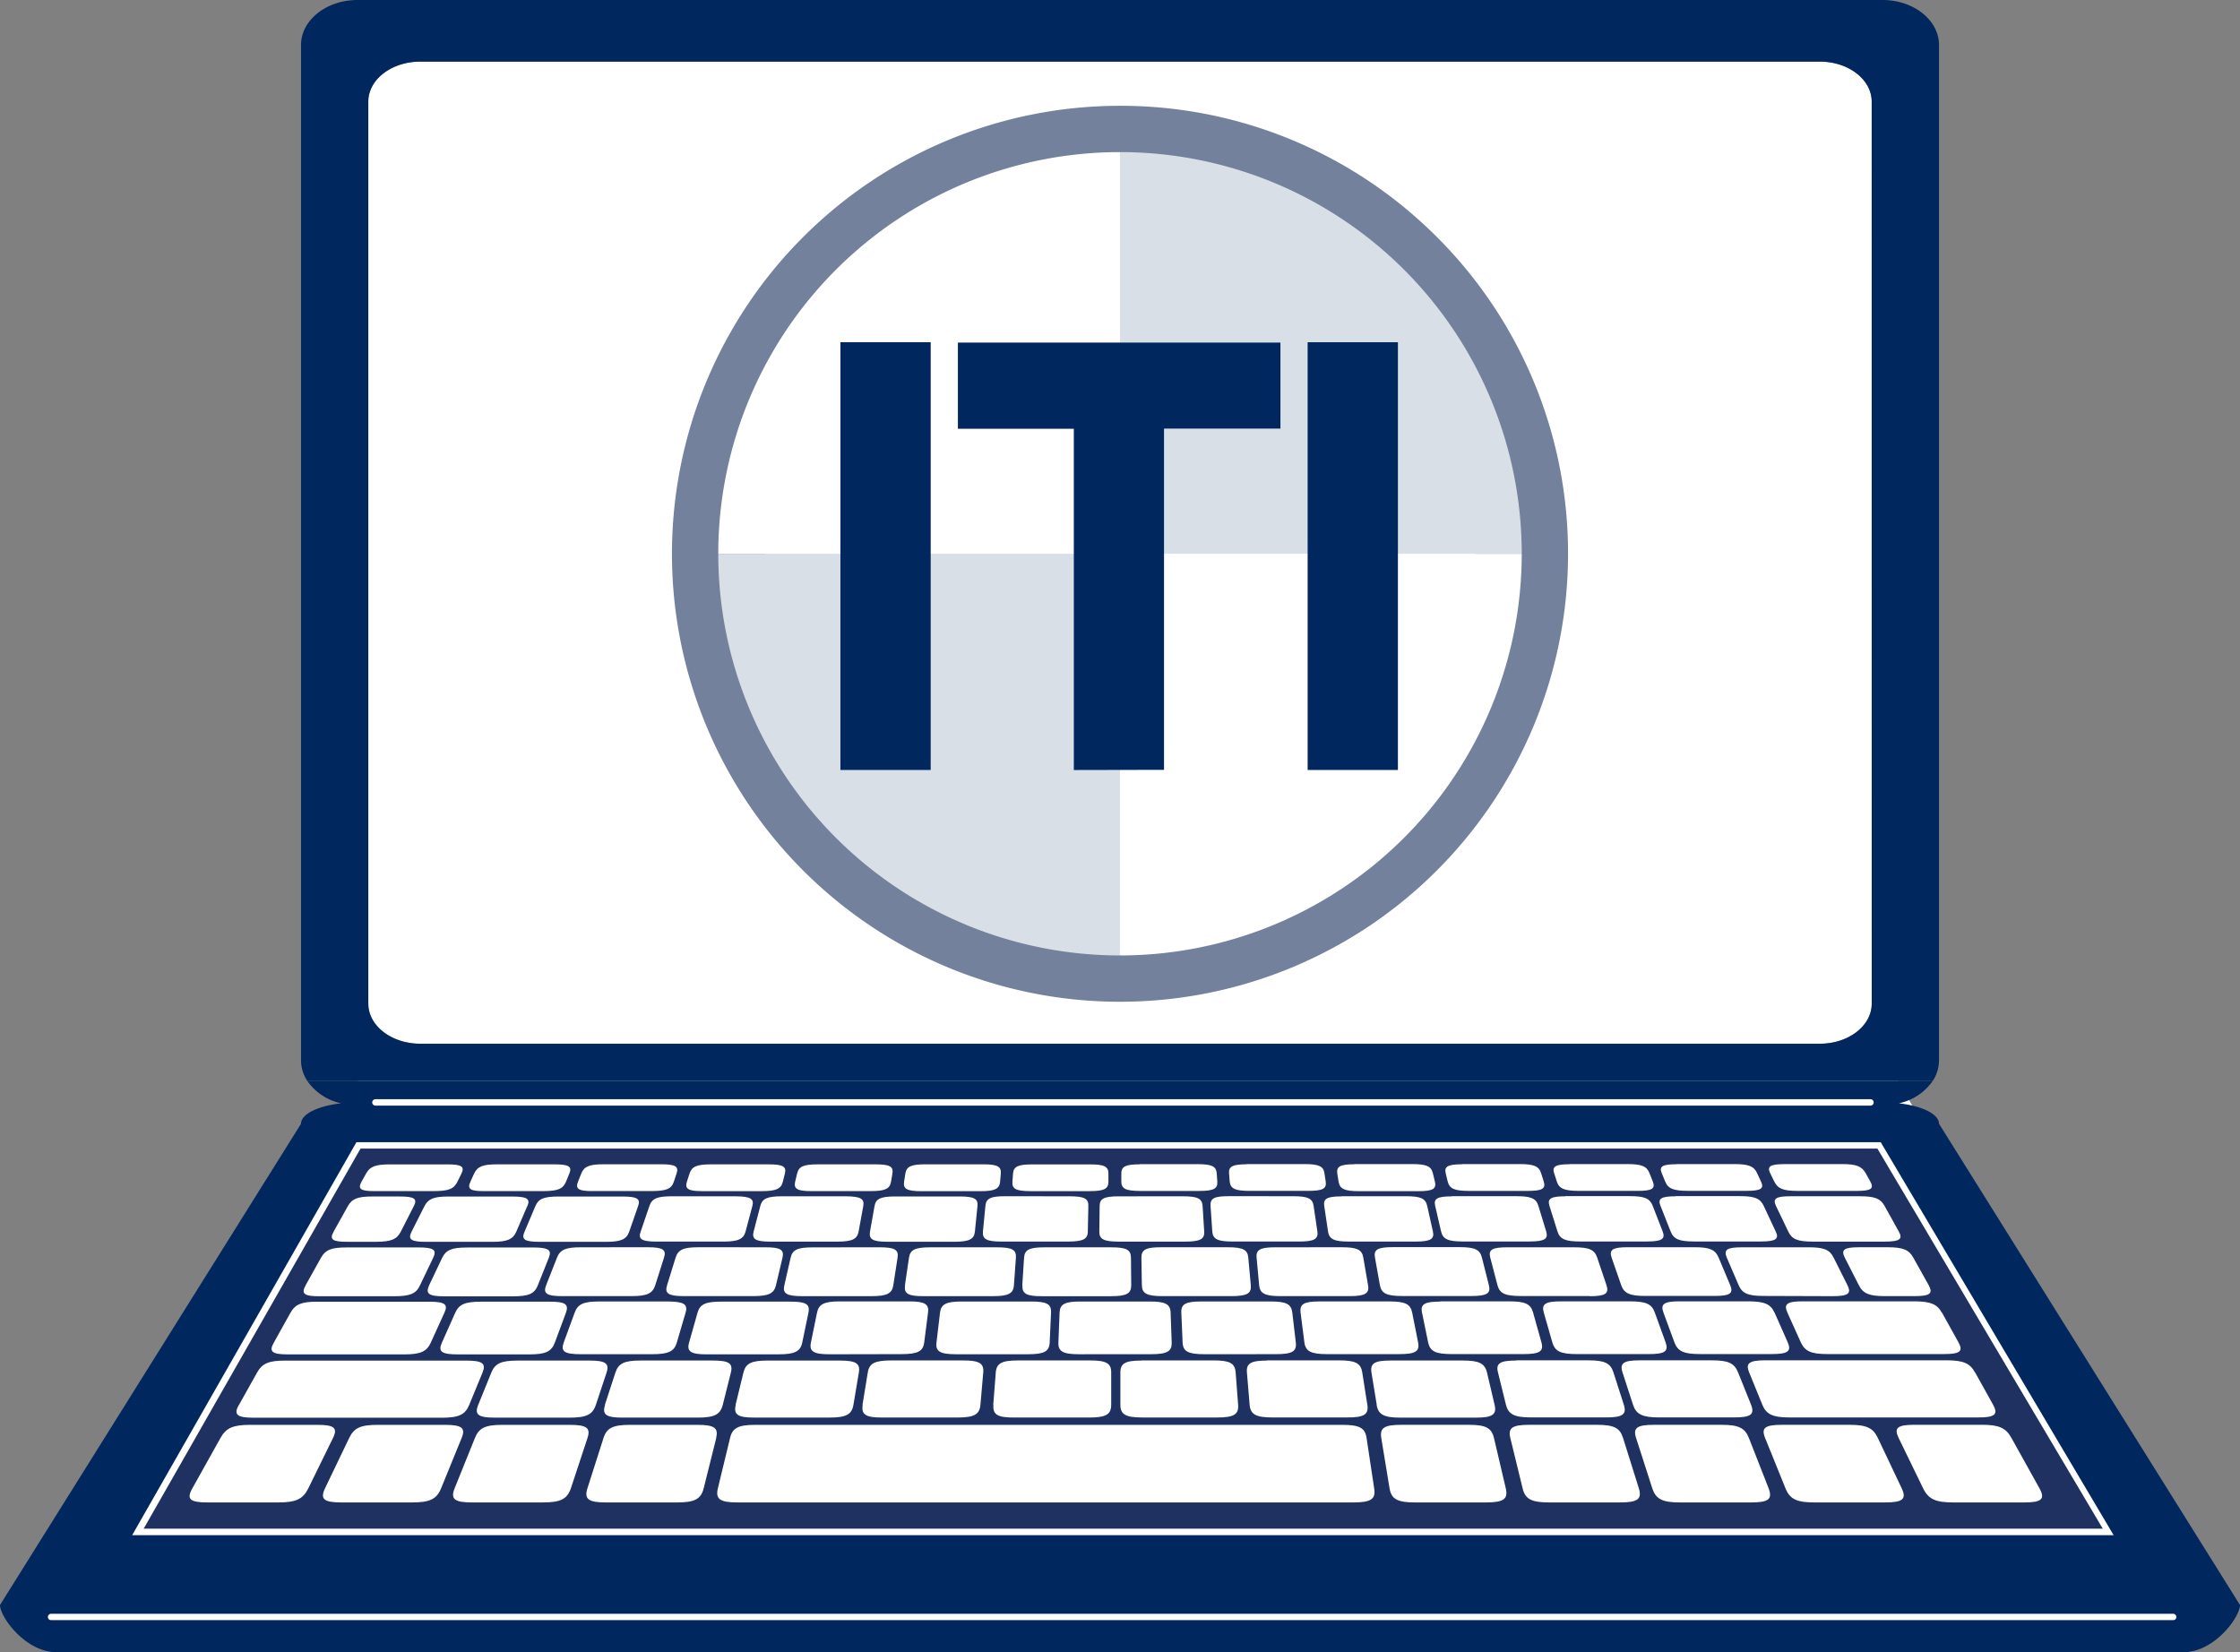 <svg xmlns="http://www.w3.org/2000/svg" id="EL" viewBox="0 0 590.32 435.47"><rect x="0" y="0" width="590.32" height="435.47" fill="#808080" stroke="none"/><defs><style>.cls-1{fill:#fff}.cls-3{fill:#00275e}</style></defs><path d="M580.32 427.06H10.01l84.33-142.2h405.93z" class="cls-1"/><path d="m495.88 301.45-.24-.42H93.92L34.84 404.62h522.18zM98.94 291.41h394a.845.845 0 1 0 0-1.69h-394a.845.845 0 0 0 0 1.69M572.7 425.37H13.47a.845.845 0 1 0 0 1.69H572.7a.845.845 0 1 0 0-1.69" style="fill:none"/><path d="M479.59 16.23H110.73c-7.54 0-13.67 4.72-13.67 10.54v237.78c0 5.82 6.13 10.54 13.67 10.54h368.86c7.55 0 13.67-4.72 13.67-10.54V26.78c.01-5.83-6.1-10.55-13.67-10.55" class="cls-1"/><path d="M511 296.19c0-2.54-4.45-4.69-10.56-5.39a14.54 14.54 0 0 0 8.93-5.94H80.96a14.54 14.54 0 0 0 8.93 5.94c-6.12.7-10.56 2.85-10.56 5.39L0 423.04c0 3.11 6.67 12.43 14.91 12.43h560.5c8.23 0 14.91-9.32 14.91-12.43Zm-412.06-6.47h394a.845.845 0 1 1 0 1.69h-394a.845.845 0 0 1 0-1.69m-5 11.32h401.7l.24.42 61.14 103.17H34.83Zm478.77 126H13.47a.845.845 0 1 1 0-1.69H572.7a.845.845 0 1 1 0 1.69Z" class="cls-3"/><path d="M511 279.47V11.87C511 5.32 504.33 0 496.11 0H94.22c-8.23 0-14.89 5.32-14.89 11.87v267.6a9.9 9.9 0 0 0 1.64 5.4h428.39a9.9 9.9 0 0 0 1.64-5.4m-17.73-14.91c0 5.82-6.12 10.54-13.67 10.54H110.73c-7.54 0-13.67-4.72-13.67-10.54V26.78c0-5.83 6.13-10.54 13.67-10.54h368.86c7.55 0 13.67 4.72 13.67 10.54Z" class="cls-3"/><path d="M595.6 364.26H195.85L138.7 464.45H655Zm25.75 59 4.73 8.5c1.43 2.58.51 3.37-3.94 3.37h-49.68c-4.43 0-6.13-.79-7.19-3.37l-3.47-8.51c-1-2.43 0-3.17 4.3-3.19H614c4.27.05 6 .78 7.34 3.23Zm-293-43.88-1.24 6.76c-.38 2-1.7 2.65-5.66 2.65h-17.53c-3.94 0-5-.63-4.47-2.67l1.76-6.74c.5-1.94 1.83-2.53 5.65-2.54h16.95c3.83.05 4.89.64 4.53 2.58Zm4.27 10.9c4 0 5.09.64 4.76 2.74l-1.12 7.27c-.34 2.19-1.71 2.87-5.81 2.87h-18.2c-4.11 0-5.21-.68-4.71-2.87l1.66-7.27c.48-2.1 1.85-2.72 5.81-2.72Zm-30.1 0c4 0 5 .63 4.54 2.72l-1.72 7.27c-.52 2.19-1.94 2.87-6 2.88h-18.23c-4.11 0-5.16-.69-4.47-2.88l2.25-7.27c.66-2.09 2.07-2.73 6-2.73Zm-21 17.22-2.3 7.85c-.68 2.37-2.21 3.11-6.48 3.11h-18.9c-4.27 0-5.3-.74-4.43-3.11l2.88-7.85c.82-2.25 2.34-2.94 6.45-2.94H277c4.11.06 5.17.74 4.52 3Zm17.6-28.13-1.79 6.74c-.55 2-1.92 2.67-5.88 2.67h-17.51c-4 0-5-.63-4.25-2.66l2.3-6.75c.66-1.93 2-2.53 5.86-2.53h16.95c3.82.05 4.83.65 4.31 2.59Zm-27.61 10.9c4 0 5 .64 4.32 2.73l-2.31 7.27c-.7 2.2-2.18 2.88-6.28 2.88H249c-4.1 0-5.09-.68-4.23-2.88l2.86-7.27c.83-2.09 2.3-2.72 6.25-2.72ZM269 379.43l-2.35 6.75c-.72 2-2.14 2.66-6.09 2.66h-17.49c-4 0-4.9-.63-4-2.65l2.86-6.76c.81-1.94 2.24-2.53 6.07-2.53h16.94c3.8 0 4.76.6 4.06 2.53m-29.21 0-2.9 6.76c-.88 2-2.36 2.65-6.3 2.65h-17.48c-3.94 0-4.83-.62-3.82-2.65l3.41-6.76c1-1.93 2.44-2.53 6.27-2.53h16.93c3.83.01 4.75.6 3.92 2.54Zm-16 10.9h17.58c4 0 4.93.63 4.1 2.72l-2.9 7.27c-.87 2.2-2.4 2.88-6.5 2.88h-18.15c-4.1 0-5-.68-4-2.88l3.44-7.25c1-2.07 2.51-2.73 6.48-2.73Zm3.65 14.28h18.25c4.12 0 5.12.68 4.29 2.94l-2.92 7.85c-.88 2.37-2.47 3.11-6.72 3.11h-18.86c-4.27 0-5.24-.73-4.18-3.1l3.5-7.85c1.01-2.26 2.59-2.93 6.69-2.94Zm9.71 15.52h19c4.28 0 5.34.75 4.54 3.19l-2.82 8.49c-.86 2.58-2.48 3.37-6.92 3.37H231.3c-4.44 0-5.48-.79-4.43-3.37l3.45-8.5c.98-2.42 2.6-3.17 6.88-3.17Zm23.1 11.67 2.77-8.49c.79-2.43 2.36-3.19 6.63-3.19h19c4.29 0 5.41.74 4.8 3.19l-2.13 8.49c-.66 2.58-2.22 3.37-6.65 3.37H265c-4.43.02-5.54-.77-4.7-3.35Zm26.87-13.3c-4.25 0-5.36-.74-4.68-3.11l2.22-7.85c.64-2.25 2.1-2.94 6.21-2.94h18.26c4.12 0 5.24.68 4.76 2.94l-1.63 7.85c-.5 2.36-2 3.1-6.22 3.1Zm7.57 13.3 2.07-8.5c.6-2.43 2.09-3.17 6.36-3.17h19c4.28 0 5.47.74 5.06 3.17l-1.43 8.5c-.44 2.57-1.93 3.36-6.38 3.36h-19.64c-4.45.03-5.62-.77-4.99-3.34Zm24.8-13.32c-4.26 0-5.43-.74-4.94-3.11l1.6-7.83c.46-2.26 1.86-3 6-3h18.26c4.12 0 5.3.69 5 2.94l-1 7.85c-.3 2.37-1.71 3.11-6 3.11Zm19.83-18.18 1.07-7.27c.3-2.1 1.62-2.74 5.59-2.74h17.59c4 0 5.14.63 5 2.72l-.52 7.27c-.15 2.2-1.46 2.88-5.56 2.88h-18.2c-4.07.03-5.29-.64-4.92-2.84Zm-11.18 31.49 1.39-8.5c.39-2.43 1.82-3.17 6.11-3.19h19c4.28 0 5.53.75 5.32 3.19l-.74 8.5c-.22 2.57-1.66 3.36-6.1 3.36h-19.68c-4.44.04-5.67-.76-5.25-3.33Zm24.7-13.32c-4.27 0-5.49-.74-5.2-3.11l.93-7.85c.28-2.25 1.62-2.94 5.74-2.94h18.27c4.13 0 5.36.68 5.25 2.94l-.36 7.85c-.1 2.37-1.44 3.11-5.71 3.11Zm17.41-18.19.47-7.27c.14-2.09 1.41-2.72 5.37-2.72h17.59c4 0 5.19.64 5.21 2.73l.07 7.27c0 2.2-1.25 2.88-5.34 2.88h-18.2c-4.06.02-5.27-.66-5.12-2.86Zm-7.65 31.51.66-8.5c.19-2.43 1.58-3.19 5.85-3.19h19c4.28 0 5.6.75 5.57 3.19v8.5c0 2.57-1.39 3.36-5.82 3.36h-19.69c-4.44.03-5.73-.76-5.53-3.33Zm22.62-13.32c-4.26 0-5.55-.74-5.45-3.11l.31-7.85c.09-2.26 1.39-2.94 5.5-2.94h18.27c4.12 0 5.41.68 5.49 2.94l.28 7.85c.08 2.37-1.2 3.1-5.47 3.1ZM401.64 393c0-2.09 1.18-2.73 5.14-2.73h17.59c4 0 5.25.63 5.44 2.73l.66 7.27c.2 2.19-1 2.88-5.1 2.88h-18.2c-4.1 0-5.37-.68-5.41-2.88Zm0 27.09h19c4.29 0 5.66.74 5.84 3.19l.65 8.5c.19 2.57-1.12 3.36-5.55 3.36h-19.67c-4.44 0-5.81-.79-5.81-3.36v-8.5c-.01-2.41 1.3-3.15 5.58-3.15Zm16.56-1.63c-4.27 0-5.61-.74-5.7-3.11l-.34-7.85c-.1-2.26 1.14-2.94 5.25-2.94h18.28c4.12 0 5.45.68 5.72 2.94l.92 7.85c.28 2.37-.94 3.1-5.21 3.1Zm36.27-28.19c4 0 5.3.63 5.65 2.72l1.25 7.27c.39 2.2-.77 2.88-4.87 2.89h-18.2c-4.1 0-5.43-.69-5.63-2.89L432 393c-.2-2.09 1-2.72 4.92-2.72Zm-.08-13.45h17c3.83 0 5.12.59 5.56 2.52l1.51 6.76c.46 2-.61 2.67-4.56 2.67h-17.52c-4 0-5.25-.63-5.56-2.67l-1-6.74c-.3-1.9.78-2.5 4.61-2.5Zm-19.65 43.26h19c4.29 0 5.72.74 6.1 3.17l1.34 8.5c.41 2.59-.83 3.38-5.27 3.38h-19.66c-4.45 0-5.88-.79-6.09-3.38l-.71-8.5c-.2-2.38 1.06-3.12 5.33-3.12Zm15.85-1.64c-4.28 0-5.67-.74-6-3.1l-1-7.85c-.28-2.26.9-2.94 5-2.94H467c4.13 0 5.53.68 6 2.94l1.56 7.85c.47 2.37-.7 3.1-5 3.1Zm19.79-15.32c-4.11 0-5.49-.68-5.89-2.88l-1.3-7.27c-.38-2.09.72-2.73 4.69-2.73h17.6c4 0 5.35.63 5.89 2.72l1.84 7.28c.56 2.2-.52 2.88-4.63 2.88Zm10 1.41h18.27c4.12 0 5.59.69 6.21 2.94l2.2 7.86c.67 2.37-.45 3.1-4.72 3.1h-18.92c-4.27 0-5.72-.74-6.22-3.1l-1.61-7.85c-.46-2.2.66-2.89 4.8-2.89Zm85.23-1.43c-4.1 0-5.66-.67-6.59-2.87l-3.11-7.23c-.89-2.09.07-2.72 4-2.72h17.61c4 0 5.51.64 6.55 2.73l3.65 7.27c1.09 2.2.17 2.88-3.94 2.88Zm2.88 4.36 3.47 7.85c1.05 2.37.07 3.11-4.21 3.11h-18.93c-4.27 0-5.85-.74-6.72-3.11l-2.89-7.85c-.83-2.25.19-2.94 4.31-2.94h18.27c4.13.06 5.69.74 6.7 3Zm-11.69-7.23c.92 2.2 0 2.87-4.16 2.87h-18.21c-4.1 0-5.6-.68-6.36-2.88l-2.51-7.22c-.72-2.09.28-2.74 4.24-2.74h17.62c4 0 5.45.65 6.33 2.72Zm-26.31 4.3c4.13 0 5.64.69 6.45 2.94l2.84 7.85c.86 2.37-.18 3.11-4.45 3.11H516.4c-4.27 0-5.79-.73-6.47-3.1l-2.25-7.86c-.64-2.25.43-2.94 4.54-2.94Zm-10.69-1.41h-18.21c-4.11 0-5.54-.68-6.12-2.88l-1.89-7.24c-.55-2.09.5-2.72 4.48-2.72h17.6c4 0 5.4.63 6.1 2.72l2.45 7.27c.73 2.22-.31 2.9-4.41 2.9Zm-19.37 16.95h19c4.28 0 5.84.74 6.61 3.18l2.73 8.5c.83 2.57-.28 3.38-4.72 3.37h-19.7c-4.45 0-6-.81-6.65-3.38l-2.09-8.5c-.61-2.38.55-3.12 4.82-3.12Zm28 3.18c-.79-2.44.28-3.18 4.57-3.18h19c4.29 0 5.9.74 6.88 3.17l3.42 8.51c1 2.57 0 3.37-4.46 3.37h-19.73c-4.45 0-6.08-.79-6.92-3.37Zm84.18-15.78 4.35 7.85c1.33 2.38.42 3.1-3.85 3.1h-30.7c-4.27 0-5.91-.74-7-3.11l-3.54-7.85c-1-2.25-.06-2.94 4.07-2.94h29.62c4.12.06 5.77.74 7.03 3ZM605.06 393l4.06 7.27c1.21 2.2.34 2.88-3.77 2.88h-7.81c-4.11 0-5.72-.68-6.83-2.88L587 393c-1.05-2.09-.17-2.73 3.81-2.73h7.55c3.97.01 5.55.65 6.7 2.73m-7.58-13.65 3.75 6.76c1.14 2 .27 2.67-3.68 2.67h-19c-4 0-5.48-.63-6.44-2.66l-3.24-6.75c-.92-1.94 0-2.54 3.8-2.54h18.36c3.86.01 5.37.59 6.46 2.53Zm-26.42-11h15.24c3.73 0 5.19.57 6.23 2.43l1.2 2.16c1.06 1.9.21 2.48-3.61 2.48H574.6c-3.82 0-5.26-.59-6.18-2.48l-1.06-2.16c-.9-1.84-.03-2.4 3.71-2.42Zm-28.37 0h15.22c3.74 0 5.16.56 6 2.41l1 2.16c.92 1.9 0 2.48-3.79 2.48h-15.46c-3.82 0-5.23-.58-6-2.48l-.88-2.17c-.78-1.81.22-2.36 3.92-2.36Zm-.26 8.45h17c3.83 0 5.28.6 6.2 2.54l3.16 6.75c1 2 0 2.66-3.91 2.66h-17.56c-4 0-5.43-.63-6.22-2.67l-2.67-6.75c-.76-1.89.18-2.49 4.01-2.49Zm-27.93-8.45h15.21c3.74 0 5.11.55 5.84 2.41l.86 2.17c.74 1.9-.19 2.48-4 2.48H516.9c-3.82 0-5.18-.59-5.79-2.48l-.7-2.18c-.61-1.75.35-2.36 4.09-2.36Zm-1.12 8.45h17c3.83 0 5.23.59 6 2.53l2.62 6.75c.79 2-.18 2.67-4.14 2.67h-17.57c-3.94 0-5.36-.62-6-2.65l-2.12-6.76c-.6-1.9.39-2.5 4.22-2.5Zm-27.24-8.45h15.21c3.74 0 5.05.57 5.63 2.41l.69 2.18c.6 1.88-.39 2.48-4.19 2.48h-15.53c-3.8 0-5.12-.58-5.59-2.48l-.52-2.16c-.45-1.78.56-2.38 4.3-2.38Zm-2.67 8.46h17c3.83 0 5.19.59 5.78 2.52l2.06 6.74c.62 2-.4 2.67-4.35 2.68H486.4c-4 0-5.32-.63-5.79-2.67l-1.56-6.76c-.44-1.88.6-2.46 4.42-2.46Zm-25.7-8.46H473c3.74 0 5 .56 5.45 2.41L479 373c.43 1.9-.59 2.49-4.4 2.49H459c-3.81 0-5.08-.58-5.39-2.48l-.35-2.17c-.26-1.84.74-2.44 4.51-2.44Zm-28.36 0h15.22c3.73 0 5 .57 5.25 2.41l.33 2.17c.29 1.9-.79 2.48-4.59 2.48H430.1c-3.8 0-5-.58-5.19-2.48l-.17-2.16c-.16-1.77.94-2.36 4.67-2.37Zm12.25 8.47c3.83 0 5.08.59 5.36 2.53l1 6.75c.28 2-.84 2.66-4.79 2.66h-17.57c-3.94 0-5.2-.63-5.34-2.67l-.46-6.74c-.12-2 1-2.54 4.84-2.54Zm-40.44-8.45h15.21c3.74 0 4.92.56 5.06 2.41l.16 2.16c.14 1.9-1 2.49-4.8 2.49h-15.5c-3.81 0-5-.58-5-2.48v-2.18c.01-1.77 1.15-2.36 4.88-2.36Zm11.4 8.47c3.83 0 5 .59 5.15 2.53l.42 6.74c.12 2-1 2.67-5 2.67h-17.52c-3.94 0-5.15-.63-5.12-2.65l.09-6.75c0-1.94 1.21-2.53 5-2.53Zm-44.81-6c.14-1.84 1.32-2.41 5.07-2.41h15.22c3.73 0 4.87.56 4.85 2.42V373c0 1.9-1.19 2.48-5 2.48h-15.52c-3.81 0-4.93-.59-4.78-2.49Zm14.91 6c3.83 0 5 .59 4.94 2.53l-.14 6.75c0 2-1.28 2.65-5.22 2.65h-17.51c-3.94 0-5.1-.63-4.91-2.67l.65-6.74c.19-2 1.42-2.54 5.25-2.54ZM339.1 373l.34-2.18c.3-1.84 1.53-2.41 5.26-2.41h15.21c3.73 0 4.83.57 4.68 2.41l-.19 2.18c-.17 1.9-1.39 2.49-5.2 2.49h-15.51c-3.81 0-4.89-.58-4.59-2.49m14.6 3.88c3.83 0 4.94.59 4.74 2.53l-.68 6.74c-.21 2-1.49 2.67-5.43 2.67h-17.54c-3.94 0-5-.62-4.68-2.65l1.2-6.76c.34-1.94 1.62-2.53 5.45-2.53ZM310.39 373l.52-2.17c.44-1.85 1.72-2.41 5.45-2.41h15.2c3.73 0 4.78.56 4.47 2.41l-.37 2.16c-.31 1.9-1.59 2.48-5.39 2.48h-15.49c-3.78.02-4.83-.56-4.39-2.47m-28.53 0 .7-2.16c.59-1.85 1.92-2.41 5.65-2.42h15.2c3.73 0 4.74.57 4.28 2.41l-.54 2.17c-.48 1.89-1.78 2.48-5.59 2.48H286c-3.75.01-4.74-.57-4.14-2.48m-28.7 0 .87-2.17c.74-1.85 2.11-2.43 5.84-2.43h15.2c3.73 0 4.7.57 4.08 2.41l-.72 2.16c-.61 1.9-2 2.48-5.79 2.49h-15.5c-3.79.05-4.74-.55-3.98-2.46m-28.36 0 1-2.17c.88-1.85 2.3-2.41 6-2.41H247c3.73 0 4.64.56 3.89 2.41L250 373c-.77 1.88-2.19 2.47-6 2.47h-15.5c-3.71.04-4.6-.54-3.69-2.47Zm-28.69 0 1.21-2.16c1-1.85 2.51-2.41 6.23-2.41h15.2c3.73 0 4.6.56 3.7 2.41l-1.06 2.16c-.92 1.9-2.38 2.47-6.19 2.47h-15.49c-3.81.04-4.66-.54-3.6-2.47m-7.36 13.16 3.77-6.74c1.1-1.94 2.59-2.53 6.42-2.53h7.26c3.83 0 4.7.6 3.7 2.53l-3.45 6.76c-1 2-2.58 2.65-6.52 2.65h-7.51c-3.95.02-4.81-.6-3.67-2.64Zm-7.38 14.15 4.06-7.27c1.17-2.09 2.74-2.72 6.7-2.72h19c4 0 4.88.63 3.87 2.72l-3.48 7.27c-1 2.19-2.63 2.87-6.73 2.87h-19.67c-4.12.03-4.97-.64-3.75-2.84Zm-8.37 15.1 4.37-7.85c1.27-2.25 2.91-2.94 7-2.94h29.57c4.12 0 5.08.68 4 2.94l-3.57 7.85c-1.08 2.36-2.72 3.1-7 3.1h-30.58c-4.26.01-5.16-.73-3.79-3.1m-9.18 16.41 4.75-8.49c1.36-2.44 3.09-3.19 7.36-3.19h47.79c4.27 0 5.28.75 4.27 3.19l-3.5 8.5c-1.06 2.57-2.75 3.37-7.19 3.37h-49.6c-4.43-.01-5.35-.8-3.92-3.38Zm10.38 25.71h-18.66c-4.68 0-5.62-.88-4-3.73l7.4-13.26c1.48-2.65 3.3-3.45 7.76-3.46h17.76c4.45 0 5.43.8 4.14 3.45l-6.5 13.27c-1.39 2.85-3.27 3.73-7.94 3.73Zm35.29 0h-18.66c-4.67 0-5.69-.88-4.33-3.74l6.36-13.25c1.27-2.65 3-3.46 7.47-3.46h17.76c4.45 0 5.5.81 4.41 3.45l-5.41 13.26c-1.16 2.86-2.96 3.74-7.64 3.74Zm34.45 0h-18.67c-4.68 0-5.76-.88-4.62-3.73l5.35-13.26c1.05-2.65 2.74-3.46 7.21-3.46h17.77c4.46 0 5.56.81 4.69 3.45l-4.38 13.27c-.98 2.85-2.71 3.73-7.39 3.73Zm45.66-17-3.31 13.26c-.72 2.86-2.37 3.74-7.05 3.74h-18.67c-4.67 0-5.83-.88-4.92-3.73l4.24-13.27c.86-2.65 2.49-3.45 7-3.45h17.76c4.41 0 5.58.8 4.91 3.45Zm167.92 17H295.24c-4.68 0-5.9-.88-5.21-3.74l3.21-13.26c.63-2.65 2.2-3.45 6.65-3.45H454.6c4.47 0 6 .8 6.38 3.46l2 13.26c.49 2.84-.82 3.73-5.5 3.73Zm6.14-25.73-1.39-8.5c-.39-2.43.79-3.18 5.08-3.18h19c4.27 0 5.78.75 6.37 3.18l2 8.5c.61 2.57-.56 3.38-5 3.38H470c-4.45 0-5.94-.79-6.37-3.38Zm28.78 25.73h-18.68c-4.68 0-6.26-.89-6.73-3.74l-2.18-13.27c-.43-2.65.81-3.45 5.27-3.45h17.78c4.47 0 6 .8 6.65 3.45l3.11 13.27c.67 2.86-.57 3.74-5.25 3.74Zm35.35 0H509.1c-4.69 0-6.34-.89-7-3.74l-3.24-13.27c-.64-2.65.54-3.45 5-3.45h17.79c4.48 0 6.09.8 6.92 3.45l4.16 13.27c.88 2.86-.28 3.74-4.97 3.74Zm34.51 0h-18.69c-4.69 0-6.41-.88-7.34-3.74L532 440.52c-.85-2.65.26-3.45 4.73-3.45h17.79c4.47 0 6.16.8 7.21 3.45l5.2 13.27c1.07 2.85.07 3.74-4.66 3.74Zm35.35 0H579c-4.69 0-6.49-.88-7.63-3.74L566 440.52c-1.07-2.65 0-3.45 4.44-3.45h17.8c4.47 0 6.21.8 7.47 3.45l6.29 13.27c1.34 2.85.31 3.74-4.38 3.74Zm36.63 0h-18.7c-4.68 0-6.55-.88-7.94-3.74l-6.45-13.27c-1.28-2.65-.3-3.45 4.17-3.46h17.8c4.47 0 6.29.81 7.76 3.46l7.38 13.27c1.58 2.85.64 3.74-4.05 3.74Z" style="fill:#1e3160" transform="translate(-100.84 -61.53)"/><path d="M467.19 129.11A105.47 105.47 0 0 0 396 101.62a105.87 105.87 0 0 0 0 211.74 105.88 105.88 0 0 0 105.87-105.87 105.6 105.6 0 0 0-34.68-78.38Z" style="fill:none;stroke:#73819c;stroke-width:24.41px" transform="translate(-100.84 -61.53)"/><path d="M189.29 145.96h105.87V40.09a105.86 105.86 0 0 0-105.87 105.87m105.87 105.87a105.88 105.88 0 0 0 105.87-105.87H295.16Z" class="cls-1"/><path d="M295.16 145.96H189.29a105.87 105.87 0 0 0 105.87 105.87Zm0-105.87v105.87h105.87A105.85 105.85 0 0 0 295.16 40.09" style="fill:#d9dfe7"/><path d="M223.65 200.78V92.37h19.45v108.41Zm61.51 0v-89.94h-30.55V92.47h80.66v18.33h-30.68v89.94Zm61.62 0V92.37h19.45v108.41Z" style="fill:#00275e;stroke:#00275e;stroke-miterlimit:10;stroke-width:4.34px"/></svg>
